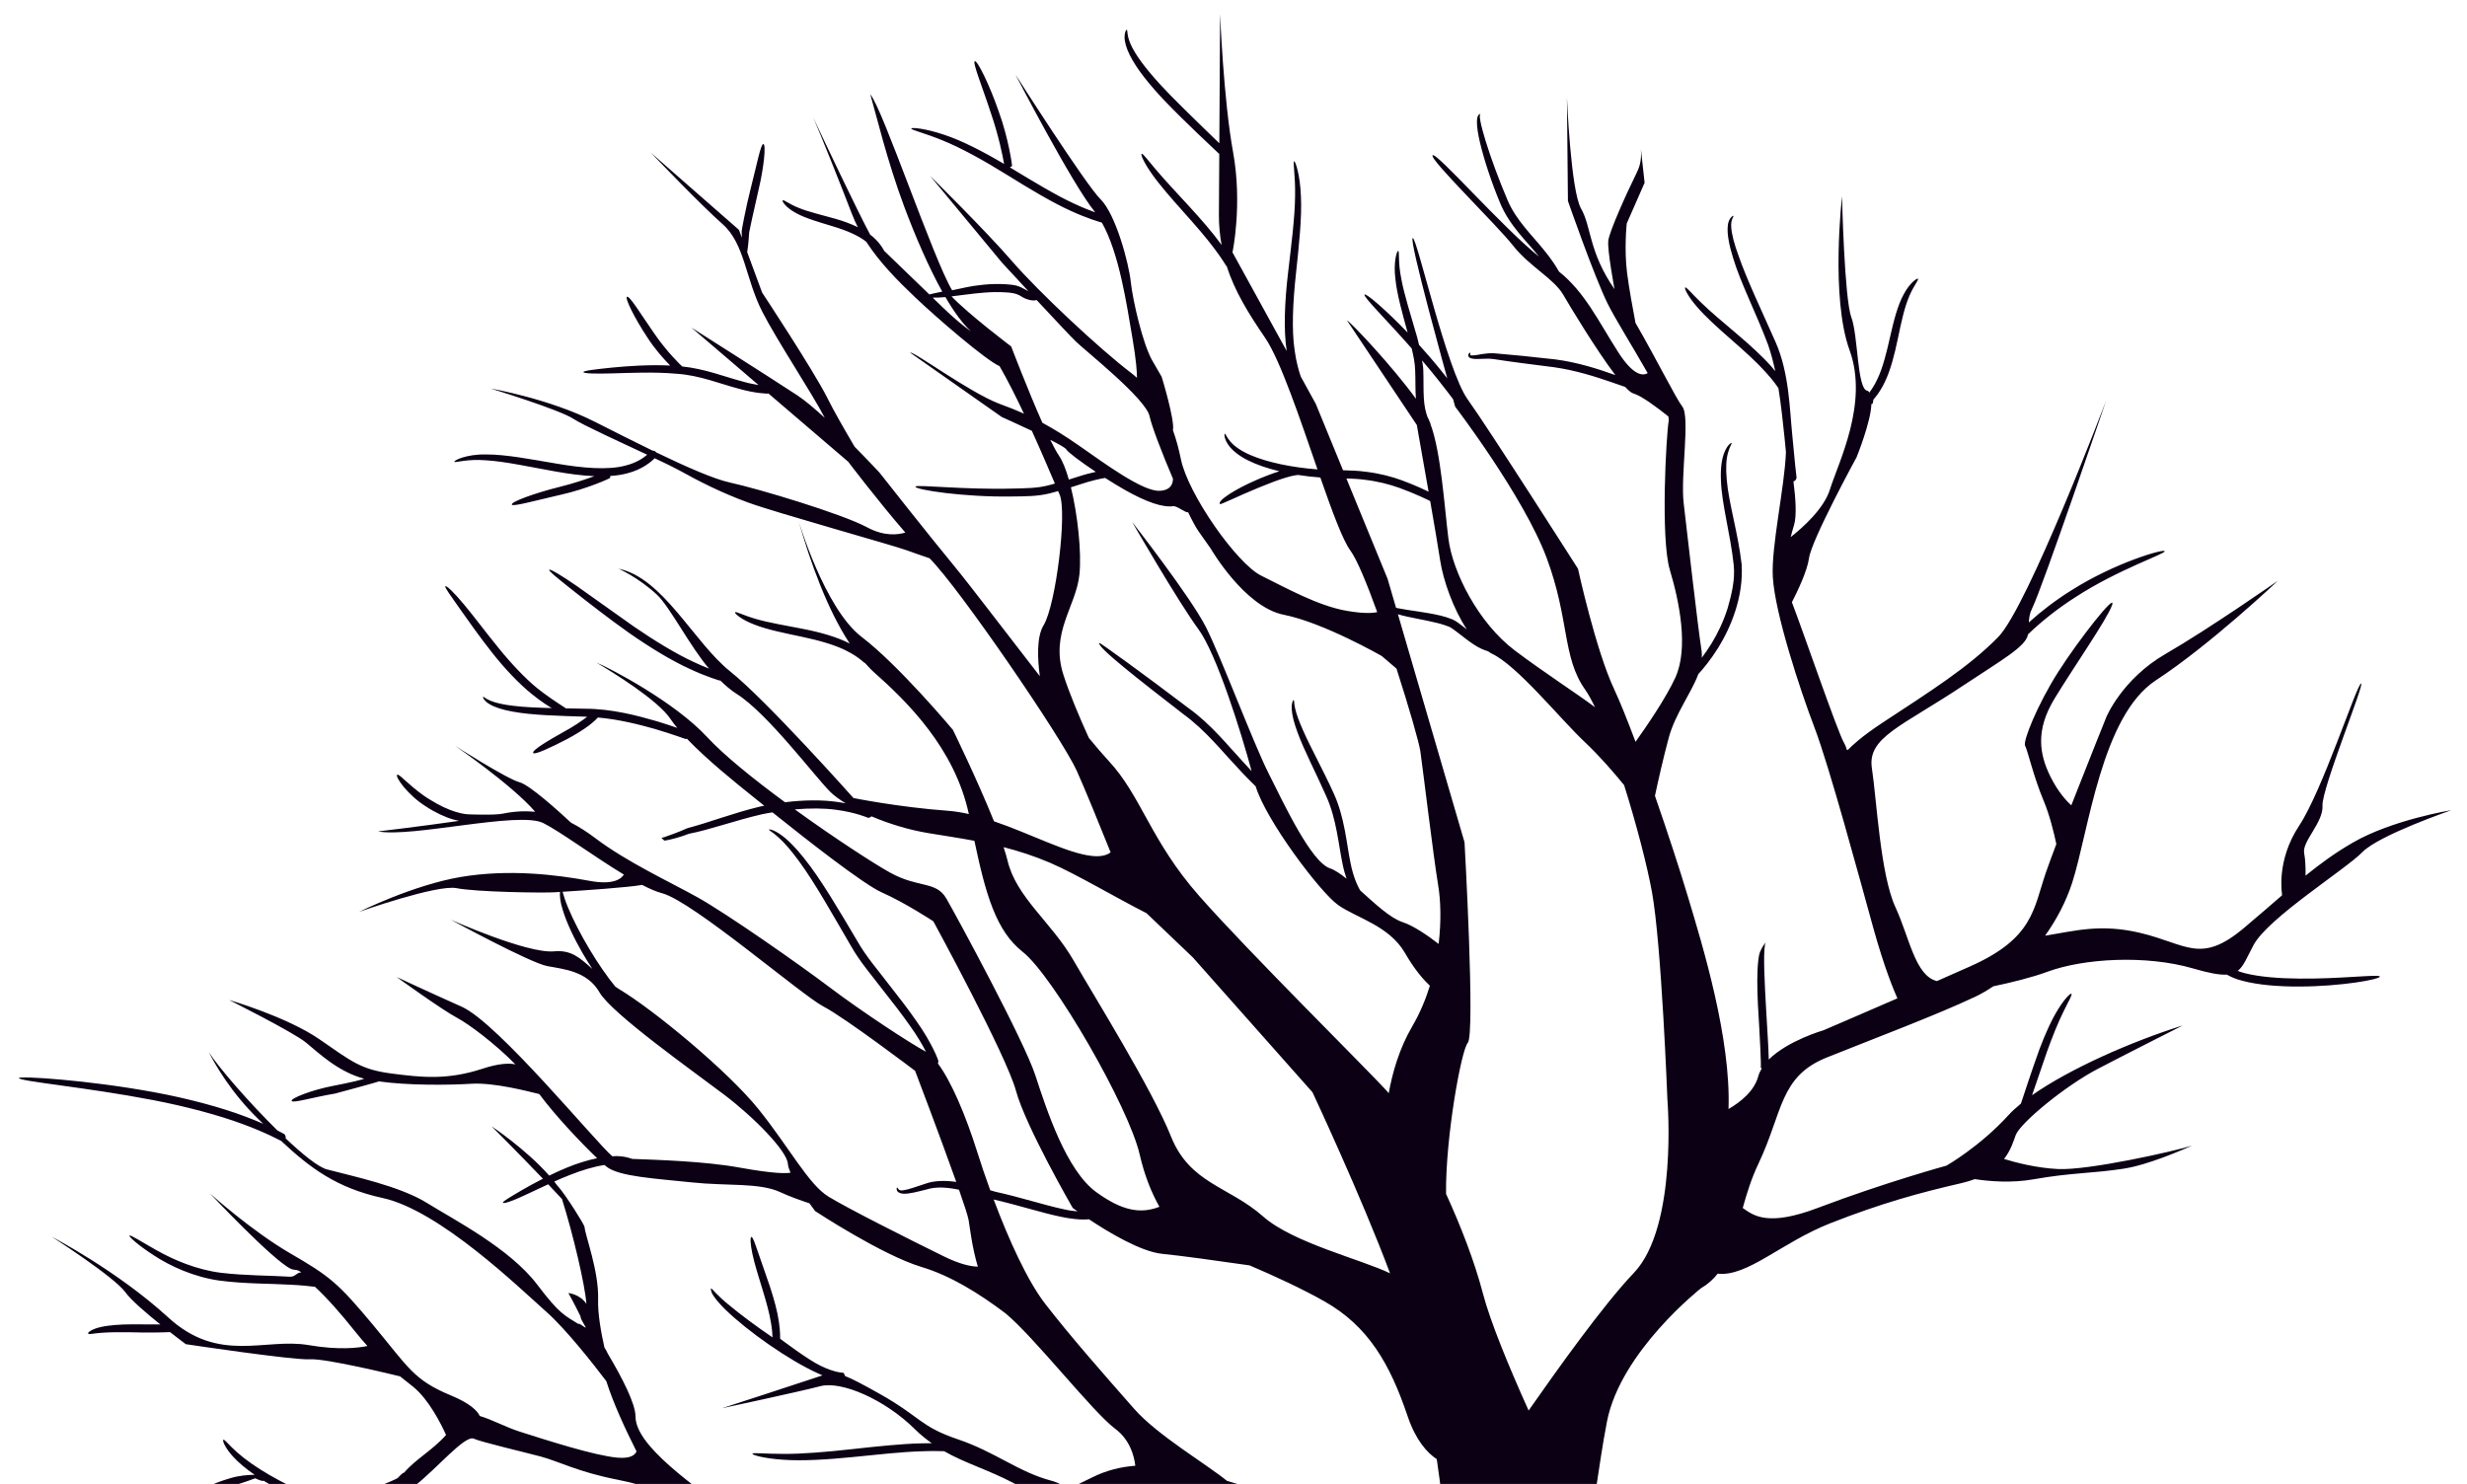 <svg xmlns="http://www.w3.org/2000/svg" width="128" height="77" viewBox="0 0 128 77" fill="none"><path d="M18.812 81.056C19.817 79.576 20.498 77.9 21.558 77.069C22.648 76.214 24.123 74.461 24.573 74.651C25.023 74.843 27.111 75.328 28.047 75.577C28.983 75.825 29.98 76.377 32.019 76.777C32.863 76.943 33.58 77.159 34.097 77.324C34.172 77.456 34.218 77.536 34.218 77.536C34.218 77.536 38.224 79.972 41.343 81.625C42.597 82.289 43.301 82.603 43.93 82.667C44.063 83.329 44.279 84.488 44.365 85.427C44.49 86.82 44.42 87.874 43.865 88.871C43.309 89.868 40.133 91.026 38.496 91.521C37.96 91.682 37.418 91.825 36.918 91.966C36.49 91.941 35.988 91.813 35.425 91.49C33.753 90.53 32.296 89.637 30.696 89.737C30.31 89.605 29.74 89.29 28.984 88.56C27.451 87.079 25.996 83.973 24.188 83.778C22.378 83.583 21.123 81.603 20.454 81.425C20.243 81.369 19.597 81.226 18.812 81.056ZM38.5 78.95C35.866 77.016 32.979 75.013 32.974 73.505C32.972 72.84 32.294 71.517 31.538 70.244C31.488 70.126 31.427 70.022 31.361 69.923C31.181 69.124 31.01 68.158 31.033 67.429C31.076 65.939 30.355 64.101 30.33 63.666C30.323 63.557 29.375 62.03 28.924 61.523C28.925 61.527 28.926 61.532 28.928 61.535C28.872 61.461 28.818 61.385 28.758 61.31C29.02 61.194 29.286 61.079 29.559 60.973C30.175 60.726 30.81 60.535 31.365 60.451C31.399 60.48 31.433 60.51 31.462 60.532C32.106 61.062 34.085 61.159 35.894 61.354C37.703 61.549 39.401 61.358 40.483 61.86C40.967 62.086 41.525 62.285 41.999 62.44C42.171 62.682 42.294 62.843 42.294 62.843C42.294 62.843 45.76 65.125 47.813 65.743C49.325 66.198 50.793 67.109 52.163 68.143C53.651 69.363 56.683 73.259 57.863 74.141C58.62 74.705 58.843 75.53 58.906 76.057C58.154 76.115 57.402 76.295 56.673 76.66C56.252 76.872 55.792 77.09 55.313 77.307C55.218 77.117 54.982 76.95 54.558 76.837C52.821 76.375 51.665 75.352 49.697 74.685C47.728 74.018 47.788 73.533 45.612 72.31C44.762 71.834 44.233 71.552 43.845 71.402C43.812 71.265 43.735 71.225 43.735 71.223C43.756 71.242 43.291 71.222 42.588 70.876C41.931 70.572 40.477 69.465 40.477 69.465C40.475 69.466 40.493 69.105 40.412 68.584C40.34 68.061 40.156 67.39 39.941 66.74L39.33 64.974C39.163 64.496 39.058 64.173 38.984 64.186C38.917 64.197 38.929 64.547 39.037 65.055C39.143 65.562 39.348 66.217 39.548 66.865C39.747 67.511 39.928 68.158 40.004 68.648C40.066 69.008 40.077 69.277 40.081 69.396C39.239 68.826 38.43 68.219 37.847 67.735C37.23 67.244 36.935 66.858 36.904 66.852C36.865 66.853 36.876 67.024 37.01 67.224C37.138 67.427 37.358 67.681 37.642 67.959C38.212 68.516 39.038 69.174 39.904 69.775C40.771 70.377 41.68 70.92 42.413 71.251C42.502 71.295 42.589 71.333 42.673 71.368C42.59 71.394 42.502 71.424 42.405 71.457C41.459 71.778 37.458 73.074 37.458 73.074C37.458 73.074 41.485 72.213 42.564 71.929C43.644 71.644 45.892 72.6 47.474 74.165C47.763 74.45 48.051 74.68 48.342 74.887C48.162 74.887 47.967 74.889 47.754 74.897C46.771 74.919 45.474 75.057 44.189 75.198C42.903 75.341 41.62 75.45 40.658 75.442C39.695 75.446 39.055 75.36 39.041 75.438C39.027 75.501 39.663 75.684 40.646 75.746C41.629 75.818 42.938 75.737 44.229 75.608C45.52 75.478 46.803 75.338 47.765 75.309C48.286 75.287 48.705 75.293 48.986 75.303C50.096 75.935 51.26 76.26 52.592 76.958C53.317 77.338 53.596 77.708 53.662 78.024C51.244 79.022 48.582 79.916 46.803 80.199C44.224 80.61 41.133 80.883 38.5 78.95ZM58.856 73.116C57.212 71.248 55.568 69.38 54.239 67.667C53.3 66.457 52.332 64.308 51.556 62.242C52.855 62.541 54.063 62.938 55.059 63.142C55.551 63.244 55.979 63.288 56.287 63.281C56.367 63.279 56.438 63.275 56.502 63.268C57.509 63.939 59.198 64.956 60.312 65.063C61.199 65.147 63.171 65.422 64.838 65.661C66.125 66.212 67.573 66.876 68.735 67.537C70.995 68.823 72.115 70.766 73.031 73.477C73.454 74.73 74.039 75.378 74.546 75.716C74.765 77.158 74.931 78.673 75.027 80.311C75.028 80.328 75.03 80.342 75.032 80.359C74.543 80.529 73.877 80.524 73.004 80.184C70.769 79.316 67.324 77.851 65.022 77.237C64.595 77.124 64.138 76.984 63.658 76.84C62.671 76.025 60.053 74.477 58.856 73.116ZM72.123 66.073C70.655 65.356 67.085 64.493 65.537 63.123C63.765 61.556 61.743 61.428 60.758 58.974C59.774 56.52 56.808 51.756 55.687 49.813C54.565 47.87 52.724 46.558 52.277 44.658C52.23 44.457 52.156 44.218 52.071 43.959C52.847 44.157 53.639 44.411 54.474 44.766C55.797 45.329 58.022 46.648 59.487 47.385L61.894 49.683L68.099 56.679C68.099 56.679 70.636 62.093 72.123 66.073ZM62.209 46.478C59.689 43.616 59.218 41.298 57.515 39.474C57.246 39.186 56.893 38.773 56.495 38.29C56.018 37.243 55.493 36.01 55.173 35.009C54.475 32.82 55.843 31.467 56.008 29.794C56.119 28.666 55.923 26.743 55.564 25.287C55.721 25.236 55.884 25.184 56.026 25.139C56.632 24.935 57.096 24.839 57.338 24.799C57.681 25.019 58.027 25.23 58.337 25.407C59.516 26.077 60.353 26.341 60.875 26.266C61.063 26.238 61.568 26.656 61.641 26.572C61.859 27.02 62.053 27.382 62.191 27.576L62.812 28.457C62.812 28.457 64.569 31.5 66.609 31.9C68.65 32.3 71.689 34.038 71.689 34.038L72.457 34.694C73.108 36.713 73.632 38.542 73.695 38.984C73.837 39.982 74.365 44.403 74.626 45.98C74.747 46.715 74.785 47.788 74.644 48.981C74.076 48.542 73.346 48.037 72.762 47.845C72.131 47.637 71.331 46.885 70.575 46.207C70.502 46.088 70.221 45.581 70.065 44.745C69.868 43.801 69.772 42.417 69.198 41.166C68.644 39.939 67.995 38.786 67.602 37.882C67.401 37.432 67.262 37.049 67.201 36.774C67.133 36.501 67.158 36.34 67.12 36.329C67.09 36.315 66.998 36.491 67.022 36.8C67.036 37.106 67.144 37.522 67.319 37.996C67.663 38.946 68.293 40.128 68.818 41.329C69.352 42.517 69.446 43.833 69.659 44.831C69.716 45.122 69.79 45.375 69.866 45.596C69.547 45.34 69.253 45.141 69.003 45.056C68.019 44.722 66.614 41.702 65.821 40.131C65.028 38.56 63.363 34.112 62.57 32.541C61.776 30.971 58.742 27.088 58.742 27.088C58.742 27.088 61.134 31.229 62.182 32.653C63.119 33.926 64.391 37.971 64.941 40.016C64.797 39.863 64.638 39.692 64.468 39.501C63.745 38.732 62.839 37.577 61.651 36.733C59.374 34.999 57.076 33.343 57.038 33.36C56.886 33.559 59.147 35.311 61.398 37.057C62.539 37.884 63.42 39.001 64.161 39.779C64.574 40.236 64.925 40.585 65.151 40.804C65.677 42.555 68.487 46.289 69.421 46.956C70.382 47.64 72.07 48.019 72.9 49.456C73.422 50.361 73.904 50.885 74.19 51.15C73.969 51.863 73.672 52.578 73.273 53.26C72.598 54.413 72.242 55.675 72.054 56.727C72.023 56.689 71.988 56.643 71.958 56.61C70.79 55.341 64.728 49.342 62.209 46.478ZM79.312 73.192C78.262 70.859 77.324 68.579 76.941 67.117C76.503 65.449 75.794 63.621 75.028 61.949C74.994 59.047 75.815 54.494 76.155 54.113C76.548 53.669 75.987 43.706 75.987 43.706L72.531 31.875C73.122 32.05 73.898 32.155 74.632 32.341C74.822 32.392 75.008 32.45 75.18 32.519C75.295 32.56 75.481 32.714 75.621 32.815C75.917 33.043 76.2 33.27 76.467 33.443C76.753 33.637 77.017 33.739 77.206 33.794C77.264 33.83 77.321 33.881 77.382 33.908C78.707 34.509 80.941 37.296 82.227 38.506C83.019 39.251 83.79 40.155 84.267 40.74C84.912 42.787 85.469 44.947 85.713 46.293C86.209 49.029 86.513 57.057 86.513 57.057C86.513 57.057 87.067 63.645 84.773 66.05C83.168 67.731 80.748 71.141 79.312 73.192ZM82.756 36.697C81.838 36.008 80.066 34.862 78.606 33.761C76.698 32.324 75.365 29.675 75.15 27.944C74.943 26.288 74.768 23.464 74.216 21.993C74.216 21.982 74.219 21.961 74.219 21.961C74.219 21.962 74.204 21.939 74.183 21.903C74.169 21.867 74.157 21.822 74.142 21.787C74.121 21.738 74.088 21.679 74.06 21.624C73.981 21.407 73.899 21.089 73.877 20.674C73.847 20.253 73.868 19.755 73.847 19.198C73.842 19.033 73.808 18.867 73.784 18.701C74.41 19.433 74.981 20.166 75.394 20.715L75.502 21.103C75.502 21.103 79.05 25.747 80.245 28.943C81.44 32.138 81.05 34.091 82.241 35.778C82.403 36.007 82.576 36.323 82.756 36.697ZM74.205 25.998C74.42 27.233 74.626 28.44 74.721 29.07C74.882 30.122 75.401 31.591 76.108 32.661C76.031 32.601 75.959 32.544 75.877 32.481C75.707 32.364 75.596 32.245 75.341 32.133C75.142 32.053 74.938 31.993 74.735 31.942C73.92 31.752 73.113 31.681 72.528 31.56C72.493 31.554 72.467 31.545 72.434 31.539L71.995 30.035L69.857 24.827C70.186 24.838 70.506 24.853 70.819 24.896C71.483 24.975 72.086 25.131 72.59 25.311C73.46 25.626 74.056 25.926 74.205 25.998ZM54.945 23.645C54.822 23.463 54.665 23.173 54.493 22.822C54.938 23.047 55.275 23.237 55.321 23.316C55.41 23.471 56.08 23.968 56.856 24.485C56.595 24.541 56.271 24.624 55.904 24.745C55.765 24.788 55.608 24.837 55.457 24.885C55.307 24.359 55.133 23.92 54.945 23.645ZM59.648 21.606C59.747 22.088 60.283 23.494 60.858 24.839C60.86 25.073 60.77 25.432 60.182 25.468C59.308 25.522 57.338 24.067 56.012 23.142C55.355 22.683 54.733 22.288 54.083 21.937C53.321 20.222 52.465 17.977 52.465 17.977C52.465 17.977 50.293 16.341 49.37 15.379C49.894 15.321 50.44 15.232 51.06 15.184C51.432 15.154 51.803 15.147 52.148 15.169C52.517 15.185 52.75 15.23 52.997 15.385C53.226 15.535 53.576 15.638 53.783 15.569C53.785 15.569 53.784 15.568 53.785 15.568C54.661 16.508 55.577 17.487 55.826 17.727C56.337 18.221 59.464 20.698 59.648 21.606ZM50.384 17.197C50.002 16.929 49.523 16.54 48.927 15.963C48.743 15.785 48.564 15.613 48.39 15.444C48.55 15.448 48.746 15.443 48.985 15.421C49.006 15.42 49.03 15.416 49.052 15.415C49.496 16.177 49.948 16.803 50.384 17.197ZM50.557 43.629C51.141 46.402 51.677 48.303 53.058 49.388C54.643 50.631 58.568 57.432 59.134 59.912C59.378 60.977 59.739 61.884 60.157 62.62C59.167 63.007 58.205 62.822 56.88 61.86C55.323 60.73 54.307 57.598 53.718 55.797C53.13 53.995 49.64 47.557 49.103 46.628C48.566 45.698 47.67 46.103 46.175 45.276C45.372 44.832 43.305 43.495 41.238 41.999C42.023 41.933 42.767 41.935 43.373 42.019C44.414 42.154 45.055 42.446 45.054 42.44C45.054 42.44 45.146 42.432 45.215 42.36C46.1 42.736 47.132 43.059 48.158 43.229C48.976 43.364 49.766 43.481 50.557 43.629ZM47.48 55.566C47.48 55.566 48.792 59.009 49.615 61.329C49.041 61.247 48.454 61.257 48.011 61.425C47.535 61.576 47.151 61.724 46.884 61.761C46.594 61.823 46.586 61.618 46.55 61.618C46.538 61.618 46.504 61.66 46.535 61.762C46.569 61.877 46.738 61.944 46.89 61.942C47.21 61.951 47.616 61.834 48.09 61.718C48.568 61.567 49.141 61.608 49.758 61.735C50.029 62.511 50.223 63.109 50.258 63.316C50.329 63.751 50.438 64.728 50.735 65.728C50.348 65.716 49.777 65.592 48.965 65.19C47.068 64.257 44.042 62.735 42.996 62.1C41.95 61.464 40.961 59.555 39.353 57.553C37.745 55.552 33.877 52.376 32.15 51.344C32.068 51.296 32.003 51.247 31.928 51.198C31.517 50.702 31.028 49.997 30.587 49.259C30.139 48.509 29.738 47.731 29.49 47.13C29.321 46.745 29.243 46.45 29.189 46.274C30.23 46.209 32.627 46.047 33.313 45.917C33.703 46.119 34.059 46.273 34.356 46.351C35.959 46.778 41.593 51.64 42.724 52.227C43.854 52.814 47.48 55.566 47.48 55.566ZM20.311 81.959C20.434 82.564 23.219 84.45 24.154 84.698C25.09 84.947 26.988 86.669 27.573 87.684C27.941 88.321 28.689 89.229 29.193 89.815C27.669 89.597 26.126 88.362 24.893 88.329C23.4 88.29 20.512 88.38 20.512 88.38C20.512 88.38 24.286 88.454 24.664 88.912C24.965 89.278 27.351 90.016 28.815 90.29C28.667 90.358 28.492 90.434 28.276 90.523C27.698 90.761 26.905 91.033 26.107 91.31C25.31 91.587 24.509 91.884 23.937 92.176C23.362 92.462 23.02 92.727 23.056 92.785C23.094 92.85 23.473 92.674 24.058 92.453C24.641 92.227 25.437 91.964 26.238 91.699C27.04 91.436 27.842 91.155 28.432 90.903C29.025 90.656 29.402 90.446 29.403 90.448C29.403 90.448 29.413 90.422 29.415 90.38C29.525 90.391 29.625 90.399 29.705 90.397C30.713 90.379 32.936 90.898 34.199 91.521C34.949 91.891 35.578 92.126 35.97 92.258C35.41 92.454 34.998 92.662 34.895 92.923C34.667 93.505 33.191 95.26 32.551 96.305C32.04 97.14 30.065 98.174 29.286 98.558C30.123 98.251 32.218 97.758 33.448 95.9C34.898 93.711 35.212 93.078 37.99 92.602C40.768 92.125 42.985 91.07 44.633 90.006C45.001 89.768 45.245 89.512 45.422 89.24C45.356 89.469 45.251 89.744 45.103 90.054C44.892 90.502 44.602 91.008 44.311 91.579C44.171 91.854 44.012 92.191 43.964 92.544C43.9 92.886 43.885 93.242 43.907 93.59C43.952 94.29 44.126 94.94 44.196 95.551C44.299 96.151 44.178 96.71 44.084 97.201C43.881 98.182 43.62 98.781 43.57 98.747C43.584 98.828 43.808 98.706 43.935 98.432C44.084 98.165 44.241 97.766 44.38 97.272C44.505 96.788 44.664 96.167 44.571 95.51C44.514 94.867 44.352 94.209 44.319 93.567C44.301 93.245 44.318 92.925 44.376 92.618C44.42 92.311 44.544 92.053 44.688 91.766C44.968 91.214 45.261 90.696 45.476 90.228C45.694 89.763 45.839 89.345 45.881 89.022C45.93 88.698 45.86 88.486 45.862 88.489C45.865 88.488 45.808 88.416 45.724 88.404C45.835 87.621 45.609 86.702 45.47 85.578C45.233 83.681 46.518 82.127 46.647 81.976C46.985 81.851 47.365 81.713 47.807 81.563C51.43 80.335 56.378 78.774 58.563 78.808C60.748 78.841 63.534 77.664 65.912 79.529C68.288 81.396 75.82 83.449 76.612 84.07C77.003 84.376 82.393 97.18 87.688 104.613C99.038 120.545 103.793 133.561 105.757 133.402C107.406 132.882 112.347 129.175 112.347 129.175C112.347 129.175 110.94 125.2 105.346 115.979C102.925 111.988 95.244 102.53 92.738 98.392C86.401 87.927 82.61 80.096 82.296 79.465C82.744 78.423 82.896 76.24 83.378 73.763C84.088 70.116 88.262 66.842 88.262 66.842C88.613 66.639 88.892 66.385 89.123 66.09C90.659 66.268 92.441 64.465 94.975 63.471C97.612 62.437 99.555 61.9 101.805 61.384C102.048 61.327 102.26 61.258 102.46 61.185C103.216 61.3 104.363 61.398 105.517 61.193C107.472 60.846 108.576 60.892 110.195 60.641C111.469 60.443 113.2 59.679 113.738 59.445C112.852 59.729 108.366 60.739 106.777 60.661C105.668 60.607 104.601 60.329 103.98 60.139C104.341 59.674 104.473 59.201 104.585 58.9C104.814 58.279 107.132 56.355 108.865 55.452C110.598 54.55 113.255 53.21 113.255 53.21C110.606 54.038 107.389 55.456 105.433 56.831C105.64 56.235 105.923 55.407 106.206 54.577C106.48 53.809 106.785 53.054 107.054 52.511C107.318 51.963 107.535 51.616 107.475 51.569C107.423 51.528 107.12 51.828 106.79 52.364C106.454 52.897 106.111 53.661 105.82 54.435C105.402 55.595 105.028 56.751 104.855 57.266C104.609 57.467 104.391 57.666 104.215 57.86C102.715 59.507 100.992 60.485 100.992 60.485C100.992 60.485 97.776 61.366 94.321 62.677C91.721 63.663 90.985 63.078 90.422 62.683C90.627 61.94 90.869 61.157 91.242 60.371C92.512 57.695 92.321 55.863 94.783 54.873C97.243 53.885 100.449 52.682 102.492 51.718C102.802 51.572 103.114 51.384 103.424 51.179C104.343 50.986 105.411 50.727 106.252 50.417C108.112 49.735 111.33 49.536 113.803 50.257C114.627 50.497 115.161 50.596 115.539 50.573C115.749 50.692 116.03 50.819 116.378 50.9C117.168 51.111 118.235 51.196 119.293 51.191C121.413 51.19 123.504 50.824 123.476 50.671C123.456 50.541 121.382 50.805 119.297 50.779C118.258 50.772 117.218 50.69 116.483 50.501C116.337 50.466 116.219 50.424 116.104 50.38C116.415 50.139 116.581 49.683 116.923 49.042C117.677 47.63 121.707 45.107 122.567 44.221C123.427 43.333 127.189 42.041 127.189 42.041C127.189 42.041 124.14 42.532 122.082 43.72C121.171 44.245 120.397 44.811 119.623 45.437C119.628 45.081 119.619 44.608 119.551 44.272C119.428 43.667 120.554 42.679 120.502 41.807C120.451 40.935 122.753 35.324 122.499 35.471C122.244 35.618 120.5 41.019 119.292 42.844C118.084 44.669 118.404 46.399 118.404 46.399C118.39 46.429 118.399 46.441 118.409 46.453C117.802 46.977 117.159 47.54 116.415 48.163C114.171 50.044 113.463 48.988 111.074 48.415C108.982 47.913 107.668 48.305 106.109 48.554C106.708 47.714 107.202 46.777 107.519 45.793C108.371 43.143 109.028 37.151 111.858 35.301C114.689 33.45 118.19 30.134 118.19 30.134C118.19 30.134 114.641 32.615 112.365 33.929C110.092 35.242 109.283 37.219 109.283 37.219C109.283 37.219 108.344 39.552 107.468 41.79C107.24 41.583 106.783 41.104 106.38 40.285C105.819 39.143 105.595 37.906 106.599 36.252C107.604 34.598 109.322 32.142 109.582 31.405C109.844 30.668 107.863 33.178 106.784 34.876C105.706 36.572 104.945 38.477 105.072 38.696C105.199 38.916 105.508 40.3 106.037 41.557C106.332 42.258 106.553 43.143 106.693 43.797C106.463 44.405 106.271 44.928 106.146 45.291C105.5 47.175 105.505 48.684 102.231 50.141C101.675 50.389 101.088 50.649 100.497 50.908C99.366 50.635 99.071 48.647 98.344 47.073C97.56 45.376 97.37 41.482 97.123 39.867C96.877 38.252 98.663 37.708 101.917 35.536C103.78 34.292 105.127 33.556 105.222 32.918C105.875 32.285 106.744 31.582 107.7 30.977C109.873 29.56 112.363 28.736 112.316 28.601C112.282 28.463 109.721 29.202 107.48 30.629C106.656 31.14 105.888 31.732 105.266 32.299C105.278 32.062 105.308 31.826 105.435 31.573C105.977 30.479 109.274 20.791 109.274 20.791C109.274 20.791 105.218 31.482 103.676 33.057C102.135 34.63 100.12 35.892 97.706 37.48C95.292 39.07 96.06 39.212 95.679 38.553C95.332 37.951 93.549 32.749 92.972 31.25C93.262 30.687 93.768 29.633 93.862 28.957C93.996 28 96.329 23.724 96.329 23.724C96.329 23.724 97.077 21.881 97.096 20.962C97.185 21.024 97.197 20.74 97.197 20.74C97.193 20.741 97.514 20.413 97.796 19.818C98.085 19.227 98.3 18.393 98.469 17.574C98.639 16.755 98.811 15.949 99.054 15.391C99.281 14.828 99.567 14.524 99.513 14.467C99.475 14.416 99.09 14.675 98.78 15.26C98.459 15.836 98.249 16.673 98.066 17.486C97.885 18.301 97.681 19.098 97.421 19.643C97.255 20.007 97.085 20.245 96.986 20.373C96.963 20.323 96.933 20.284 96.886 20.277C96.35 20.197 96.415 17.424 96.055 16.459C95.695 15.496 95.573 10.195 95.573 10.195C95.573 10.195 94.968 15.428 95.965 18.172C96.962 20.916 95.393 23.971 94.945 25.401C94.632 26.401 93.541 27.372 92.911 27.869C92.962 27.662 93.016 27.459 93.079 27.26C93.228 26.794 93.171 25.888 93.052 24.978C93.186 24.959 93.215 24.786 93.215 24.786C93.212 24.785 93.111 23.914 92.993 22.589C92.857 21.273 92.838 19.368 92.13 17.761C91.4 16.108 90.644 14.534 90.21 13.285C89.984 12.67 89.841 12.141 89.825 11.77C89.791 11.389 89.968 11.235 89.94 11.204C89.934 11.163 89.657 11.334 89.642 11.766C89.608 12.18 89.722 12.742 89.921 13.383C90.303 14.67 91.131 16.273 91.738 17.895C91.893 18.344 92.011 18.803 92.11 19.26C92.045 19.182 91.983 19.105 91.906 19.018C91.452 18.501 90.779 17.887 90.093 17.307C89.407 16.725 88.723 16.155 88.25 15.689C87.77 15.231 87.5 14.878 87.436 14.918C87.376 14.952 87.577 15.377 88.027 15.896C88.471 16.422 89.147 17.028 89.822 17.617C90.498 18.207 91.157 18.803 91.597 19.294C92.03 19.767 92.259 20.12 92.273 20.14C92.419 21.043 92.502 21.907 92.582 22.63C92.61 22.929 92.637 23.203 92.663 23.453C92.602 25.252 91.89 28.37 91.983 29.944C92.094 31.833 93.389 35.773 94.152 37.774C94.915 39.775 96.468 45.52 97.19 48.13C97.775 50.239 98.275 51.422 98.447 51.804C96.348 52.718 94.616 53.459 94.616 53.459C94.616 53.459 92.755 53.996 91.773 54.98C91.745 53.511 91.32 48.797 91.668 48.861C91.662 48.824 91.476 49.058 91.39 49.247C91.297 49.427 91.267 49.512 91.23 49.827C91.154 50.459 91.171 51.292 91.209 52.119C91.309 53.776 91.395 55.41 91.352 55.393C91.352 55.393 91.373 55.416 91.411 55.439C91.333 55.57 91.267 55.703 91.228 55.846C91.023 56.608 90.33 57.172 89.684 57.547C89.814 53.881 88.347 49.087 87.573 46.515C87.147 45.093 86.516 43.167 85.867 41.295C86.027 40.544 86.292 39.36 86.581 38.288C86.915 37.049 87.744 35.98 88.118 34.98C88.356 34.719 88.745 34.258 89.153 33.608C89.797 32.56 90.475 30.979 90.364 29.275C90.174 27.634 89.692 26.099 89.594 24.909C89.535 24.318 89.562 23.826 89.656 23.499C89.742 23.17 89.874 23.01 89.84 22.983C89.823 22.962 89.63 23.091 89.485 23.439C89.331 23.782 89.261 24.315 89.291 24.931C89.33 26.167 89.789 27.745 89.953 29.311C90.035 30.076 89.841 30.856 89.638 31.562C89.417 32.265 89.109 32.888 88.801 33.393C88.625 33.677 88.453 33.922 88.296 34.132C88.299 34.023 88.308 33.915 88.292 33.807C88.081 32.463 87.533 27.596 87.358 26.118C87.185 24.641 87.709 21.634 87.283 21.091C86.966 20.688 85.922 18.595 84.857 16.753C84.717 16.021 84.52 14.943 84.422 14.177C84.261 12.918 84.403 11.597 84.403 11.597L85.33 9.483L85.138 7.736C85.177 8.378 85.07 8.667 84.868 9.074C84.398 10.022 83.505 12.002 83.446 12.487C83.387 12.972 83.769 15.005 83.769 15.005C82.428 13.074 82.57 11.753 82.033 10.823C81.496 9.893 81.3 5.048 81.3 5.048L81.352 10.428C81.352 10.428 82.723 14.37 83.42 15.77C83.797 16.531 84.733 18.03 85.491 19.362C85.264 19.5 84.768 19.537 83.961 18.275C82.913 16.636 82.225 15.158 80.887 14.091C80.768 13.877 80.513 13.461 80.109 12.976C79.549 12.266 78.661 11.44 78.217 10.38C77.291 8.214 76.585 5.881 76.828 5.926C76.819 5.917 76.756 5.905 76.703 5.978C76.65 6.056 76.635 6.173 76.631 6.311C76.625 6.588 76.688 6.964 76.791 7.406C77.002 8.288 77.371 9.429 77.838 10.544C78.322 11.716 79.245 12.554 79.789 13.238C79.812 13.265 79.832 13.291 79.854 13.318C77.926 11.77 74.511 7.858 74.33 8.058C74.148 8.257 77.655 11.661 78.507 12.747C79.36 13.832 80.624 14.454 81.112 15.3C81.461 15.903 82.82 18.158 83.814 19.465L83.779 19.452C82.967 19.161 81.849 18.796 80.683 18.648C79.531 18.516 78.394 18.402 77.531 18.332C77.055 18.308 76.716 18.423 76.474 18.439C76.349 18.448 76.281 18.451 76.286 18.409C76.282 18.356 76.299 18.311 76.279 18.303C76.269 18.298 76.226 18.305 76.188 18.394C76.156 18.434 76.205 18.556 76.275 18.573C76.341 18.605 76.403 18.614 76.472 18.62C76.736 18.652 77.114 18.581 77.494 18.633C78.344 18.766 79.494 18.913 80.626 19.055C81.746 19.211 82.83 19.56 83.641 19.842L84.322 20.078C84.495 20.262 84.642 20.388 84.745 20.415C85.151 20.524 85.977 21.142 86.562 21.608C86.58 21.699 86.591 21.778 86.581 21.834C86.45 22.586 86.151 27.943 86.641 29.576C87.131 31.209 87.624 33.629 86.925 35.16C86.439 36.221 85.433 37.69 84.859 38.493C84.436 37.365 84.048 36.398 83.753 35.768C82.793 33.732 81.874 29.513 81.874 29.513C81.874 29.513 77.248 22.253 76.152 20.727C75.054 19.203 73.509 12.276 73.299 12.354C73.088 12.434 75.091 19.633 75.091 19.633C74.716 19.152 74.284 18.625 73.825 18.117C73.76 18.044 73.694 17.97 73.628 17.898C73.593 17.762 73.563 17.623 73.526 17.489C73.206 16.371 72.851 15.281 72.701 14.441C72.531 13.602 72.617 13.039 72.549 13.021C72.478 12.996 72.287 13.6 72.401 14.485C72.483 15.278 72.761 16.265 73.035 17.259C71.913 16.089 70.877 15.2 70.799 15.285C70.706 15.384 71.985 16.643 73.244 18.078C73.338 18.467 73.417 18.851 73.426 19.217C73.447 19.739 73.429 20.248 73.464 20.691C72.274 19.042 70.106 16.733 69.889 16.626L73.512 22.053C73.512 22.053 73.813 23.743 74.122 25.515C73.837 25.376 73.359 25.155 72.73 24.922C72.206 24.731 71.566 24.561 70.872 24.48C70.491 24.426 70.087 24.411 69.683 24.402L68.271 20.96L67.49 19.539C67.388 19.244 67.256 18.787 67.174 18.193C67.01 17.13 67.081 15.677 67.238 14.224C67.393 12.771 67.555 11.297 67.498 10.183C67.457 9.065 67.207 8.35 67.146 8.37C67.068 8.388 67.218 9.101 67.195 10.188C67.187 11.274 66.998 12.719 66.828 14.181C66.659 15.624 66.59 17.102 66.76 18.213L63.947 13.094C63.947 13.094 64.474 10.632 63.978 7.895C63.481 5.16 63.305 0.728 63.305 0.728C63.305 0.728 63.284 4.315 63.265 7.435C62.716 6.9 61.684 5.915 60.69 4.906C59.968 4.161 59.285 3.378 58.891 2.725C58.693 2.4 58.573 2.109 58.529 1.898C58.483 1.688 58.5 1.557 58.46 1.546C58.432 1.535 58.35 1.665 58.348 1.916C58.345 2.166 58.441 2.508 58.624 2.87C58.989 3.601 59.669 4.424 60.39 5.19C61.601 6.452 62.877 7.617 63.262 7.991C63.254 9.252 63.248 10.397 63.243 11.127C63.239 11.692 63.294 12.215 63.382 12.714C63.361 12.684 63.344 12.659 63.321 12.628C62.911 12.064 62.306 11.366 61.684 10.691C61.065 10.015 60.442 9.353 60.003 8.834C59.56 8.319 59.299 7.947 59.233 7.984C59.173 8.016 59.358 8.451 59.762 9.019C60.161 9.591 60.77 10.284 61.378 10.966C61.988 11.647 62.585 12.332 62.989 12.875C63.399 13.414 63.623 13.801 63.625 13.8C63.625 13.8 63.64 13.803 63.645 13.805C64.066 15.119 64.782 16.275 65.633 17.517C66.43 18.679 67.447 21.726 68.359 24.358C67.049 24.257 65.767 23.998 64.873 23.61C64.386 23.4 64.025 23.141 63.833 22.908C63.634 22.678 63.59 22.495 63.547 22.507C63.52 22.508 63.504 22.719 63.685 23.014C63.86 23.31 64.239 23.632 64.742 23.884C65.206 24.117 65.768 24.307 66.381 24.454C66.009 24.571 65.579 24.734 65.154 24.922C64.139 25.361 63.133 25.983 63.301 26.157C63.319 26.202 64.291 25.718 65.314 25.301C65.822 25.09 66.335 24.896 66.721 24.781C67.11 24.661 67.355 24.644 67.35 24.648L67.35 24.645C67.729 24.704 68.115 24.749 68.506 24.778C69.114 26.526 69.668 28.028 70.061 28.562C70.404 29.027 70.921 30.281 71.457 31.763C71.222 31.816 70.765 31.849 69.886 31.698C68.381 31.441 66.703 30.493 65.438 29.871C64.174 29.249 61.639 25.641 61.27 23.826C61.161 23.293 61.027 22.796 60.858 22.324C60.965 21.804 60.274 19.554 60.274 19.554L59.786 18.709C59.298 17.864 58.769 15.578 58.669 14.62C58.569 13.664 57.894 11.124 57.103 10.341C56.312 9.558 52.69 3.872 52.69 3.872C52.69 3.872 55.608 9.513 56.789 10.972C56.799 10.986 56.808 11.005 56.819 11.018C56.542 10.918 56.167 10.772 55.73 10.566C54.797 10.14 53.62 9.424 52.434 8.706C52.422 8.697 52.409 8.691 52.396 8.683C52.468 8.656 52.508 8.616 52.508 8.616C52.53 8.612 52.319 7.15 51.819 5.786C51.347 4.414 50.706 3.117 50.577 3.176C50.444 3.234 50.989 4.56 51.428 5.917C51.806 7.011 52.033 8.119 52.097 8.507C51.015 7.868 49.909 7.296 49 6.997C48 6.656 47.291 6.604 47.282 6.667C47.267 6.746 47.944 6.89 48.892 7.281C49.846 7.661 51.045 8.327 52.22 9.056C53.394 9.784 54.592 10.508 55.554 10.94C56.404 11.332 57.041 11.515 57.173 11.553C58.071 13.15 58.456 15.783 58.75 17.504C58.955 18.701 58.993 19.31 58.991 19.605C58.89 19.519 58.794 19.43 58.683 19.346C57.077 18.131 53.876 15.134 52.512 13.555C51.148 11.975 48.263 9.133 48.263 9.133L51.991 13.631C51.991 13.631 52.614 14.308 53.363 15.114C53.315 15.091 53.259 15.062 53.197 15.024C53.072 14.954 52.916 14.868 52.728 14.819C52.524 14.769 52.369 14.767 52.178 14.749C51.808 14.725 51.414 14.736 51.027 14.773C50.306 14.844 49.943 14.956 49.401 15.063C48.435 13.467 45.798 5.64 45.154 4.892C45.44 5.867 46.022 8.332 46.909 10.704C47.477 12.225 48.17 13.84 48.889 15.132C48.6 15.192 48.37 15.238 48.219 15.279C47.211 14.306 46.383 13.507 45.88 13.02C45.873 13.02 45.707 12.64 45.252 12.256C45.222 12.231 45.184 12.21 45.154 12.185C44.511 11.006 42.609 6.979 42.197 6.105C42.527 6.847 43.614 9.566 44.215 11.132C44.301 11.358 44.401 11.576 44.508 11.789C44.152 11.616 43.756 11.469 43.357 11.357C42.64 11.152 41.928 10.991 41.436 10.784C40.936 10.59 40.669 10.348 40.612 10.398C40.556 10.438 40.787 10.784 41.304 11.057C41.811 11.34 42.541 11.537 43.236 11.752C43.915 11.954 44.551 12.226 44.947 12.546C45.66 13.648 46.599 14.587 47.493 15.438C48.595 16.486 51.153 18.695 51.862 18.999C52.275 19.715 52.713 20.587 53.128 21.466C52.752 21.297 52.361 21.136 51.94 20.985C51.907 20.975 51.875 20.962 51.841 20.949C50.251 20.335 47.388 18.203 47.223 18.299L51.978 21.639C51.978 21.639 52.741 21.979 53.538 22.356C54.033 23.446 54.464 24.461 54.733 25.093C54.608 25.126 54.49 25.164 54.361 25.193C53.804 25.337 53.191 25.335 52.552 25.351C50.027 25.424 47.516 25.124 47.496 25.252C47.467 25.407 50.001 25.809 52.556 25.762C53.18 25.754 53.849 25.758 54.451 25.603C54.609 25.568 54.75 25.523 54.9 25.481C54.927 25.549 54.956 25.614 54.976 25.656C55.379 26.55 54.787 31.4 54.146 32.446C53.771 33.058 53.835 34.224 53.952 35.088C52.179 32.806 50.336 30.376 49.535 29.403C48.088 27.648 45.637 24.529 45.637 24.529C45.637 24.529 45.083 23.931 44.343 23.183C43.825 22.305 43.256 21.314 42.934 20.663C42.237 19.262 39.543 15.182 39.543 15.182L38.769 13.087C38.835 12.684 38.87 12.065 38.87 12.065C38.86 12.063 39.106 10.941 39.368 9.805C39.635 8.669 39.758 7.489 39.604 7.474C39.472 7.463 39.259 8.586 38.967 9.711C38.681 10.836 38.472 11.996 38.481 11.996C38.481 11.996 38.485 12.144 38.493 12.337L38.343 11.93L33.768 7.923C34.048 8.212 36.337 10.609 37.493 11.632C38.649 12.655 38.667 14.448 39.558 16.188C40.328 17.691 42.116 20.374 42.793 21.682C42.267 21.202 41.762 20.773 41.37 20.515C39.972 19.596 35.873 16.998 35.873 16.998L39.358 19.98C39.115 19.942 38.797 19.879 38.419 19.765C37.62 19.555 36.556 19.133 35.401 19.017L35.4 19.017C35.393 19.027 34.573 18.235 33.926 17.274C33.266 16.328 32.66 15.324 32.53 15.4C32.412 15.467 32.929 16.517 33.585 17.505C33.97 18.108 34.449 18.64 34.772 18.968C33.667 18.916 32.594 18.994 31.779 19.072C30.871 19.165 30.269 19.237 30.27 19.308C30.271 19.381 30.885 19.403 31.797 19.374C32.705 19.351 33.916 19.288 35.106 19.394C36.29 19.468 37.411 19.932 38.306 20.163C39.193 20.422 39.85 20.431 39.849 20.422C39.849 20.422 39.856 20.418 39.865 20.413L44.008 23.958C44.008 23.958 45.591 26.046 46.974 27.634C46.611 27.746 45.896 27.85 44.992 27.363C43.679 26.656 39.306 25.349 37.885 25.042C37.047 24.862 35.586 24.216 34.036 23.469C34.029 23.459 34.026 23.447 34.015 23.438C33.961 23.39 33.904 23.381 33.861 23.384C32.839 22.888 31.789 22.354 30.861 21.885C28.466 20.676 25.454 20.161 25.454 20.161C25.454 20.161 29.026 21.254 29.755 21.735C30.245 22.058 32.107 22.905 33.58 23.595C33.376 23.77 33.013 24.019 32.452 24.159C31.527 24.409 30.194 24.282 28.887 24.059C27.577 23.84 26.25 23.576 25.222 23.582C24.186 23.561 23.536 23.898 23.577 23.963C23.604 24.027 24.225 23.803 25.212 23.885C26.194 23.94 27.494 24.23 28.817 24.465C29.491 24.585 30.184 24.68 30.839 24.708C30.377 24.878 29.722 25.095 29.034 25.265C27.762 25.583 26.497 26.037 26.556 26.187C26.604 26.303 27.846 25.959 29.137 25.662C30.428 25.374 31.67 24.819 31.659 24.794C31.659 24.794 31.664 24.755 31.657 24.699C31.975 24.678 32.278 24.634 32.554 24.558C33.321 24.362 33.777 23.969 33.968 23.778C34.524 24.04 34.994 24.268 35.261 24.416C36.258 24.968 37.389 25.554 38.823 26.079C40.257 26.604 46.318 28.288 47.035 28.551C47.395 28.683 47.858 28.842 48.228 28.968C49.745 30.473 55.105 38.307 55.867 39.995C56.287 40.927 57.032 42.755 57.625 44.229C57.422 44.384 57.116 44.465 56.647 44.414C55.373 44.277 53.485 43.269 51.573 42.617C50.712 40.472 49.443 37.875 49.443 37.875C49.443 37.875 46.643 34.526 44.709 33.052C42.775 31.578 41.414 26.967 41.414 26.967C42.049 29.198 42.936 31.648 44.089 33.394C43.458 33.064 42.57 32.809 41.686 32.638C40.778 32.459 39.879 32.312 39.23 32.12C38.578 31.938 38.185 31.712 38.141 31.775C38.099 31.828 38.467 32.153 39.131 32.406C39.79 32.67 40.707 32.851 41.599 33.041C42.493 33.227 43.363 33.475 43.95 33.784C44.541 34.084 44.851 34.401 44.852 34.397C44.852 34.397 44.868 34.395 44.874 34.396C45.02 34.556 45.166 34.722 45.319 34.858C47.072 36.41 49.53 38.822 50.268 42.241C49.901 42.158 49.539 42.098 49.187 42.072C46.589 41.88 44.282 41.41 44.282 41.41C44.282 41.41 39.776 36.348 37.89 34.844C36.004 33.341 34.405 29.983 32.097 29.512C32.097 29.512 33.111 29.955 34.085 30.858C34.748 31.474 35.822 33.576 36.789 34.694C36.552 34.601 36.28 34.488 35.954 34.333C35.071 33.923 33.952 33.244 32.873 32.501L29.924 30.407C29.11 29.844 28.537 29.509 28.498 29.566C28.456 29.627 28.97 30.038 29.742 30.651C30.517 31.261 31.554 32.076 32.636 32.839C33.72 33.6 34.863 34.29 35.777 34.705C36.685 35.132 37.337 35.31 37.334 35.314C37.334 35.314 37.348 35.312 37.367 35.306C37.644 35.574 37.926 35.821 38.221 36.006C39.814 37.002 42.288 40.307 43.079 41.09C43.27 41.28 43.545 41.482 43.877 41.686C43.736 41.658 43.589 41.632 43.43 41.611C42.669 41.499 41.715 41.506 40.729 41.629C39.119 40.444 37.57 39.199 36.687 38.244C35.002 36.423 31.671 34.682 30.94 34.379C31.756 34.861 34.131 36.319 34.79 37.31C34.888 37.458 35.008 37.614 35.14 37.771C34.867 37.677 34.514 37.557 34.09 37.428C33.105 37.143 31.759 36.777 30.364 36.776C30.024 36.769 29.696 36.763 29.364 36.757C28.981 36.51 28.27 36.041 27.847 35.689C27.247 35.196 26.527 34.44 25.868 33.624C25.204 32.812 24.576 31.961 24.063 31.352C23.554 30.738 23.161 30.373 23.109 30.42C23.055 30.469 23.369 30.89 23.822 31.537C24.279 32.179 24.882 33.048 25.546 33.882C26.205 34.719 26.952 35.497 27.582 36.006C28.095 36.425 28.494 36.664 28.629 36.742C27.897 36.724 27.211 36.696 26.646 36.626C26.146 36.569 25.739 36.48 25.476 36.372C25.208 36.271 25.1 36.142 25.067 36.163C25.037 36.176 25.115 36.371 25.392 36.534C25.663 36.702 26.088 36.835 26.599 36.926C27.621 37.116 28.996 37.144 30.35 37.188C30.388 37.188 30.425 37.194 30.464 37.195C30.189 37.405 29.735 37.718 29.23 37.987C28.411 38.445 27.586 38.94 27.665 39.072C27.733 39.185 28.578 38.791 29.428 38.349C29.85 38.124 30.26 37.869 30.555 37.647C30.852 37.426 31.021 37.231 31.021 37.232C32.118 37.327 33.165 37.597 33.969 37.823C34.938 38.109 35.572 38.353 35.574 38.348C35.574 38.348 35.602 38.345 35.638 38.331C36.7 39.444 38.211 40.649 39.013 41.295C39.163 41.417 39.386 41.596 39.654 41.811C39.586 41.827 39.519 41.834 39.452 41.849C38.036 42.187 36.707 42.709 35.676 42.97C35.153 43.202 34.763 43.338 34.462 43.441C34.4 43.462 34.348 43.477 34.3 43.489C34.337 43.45 34.424 43.63 34.504 43.618C34.808 43.567 35.286 43.444 35.745 43.265C36.813 43.06 38.17 42.564 39.541 42.251C39.72 42.211 39.9 42.185 40.08 42.154C41.815 43.543 44.794 45.884 45.753 46.308C46.968 46.846 48.427 47.807 48.427 47.807C48.427 47.807 52.211 54.751 52.714 56.602C53.217 58.453 55.657 62.679 55.657 62.679C55.657 62.679 55.75 62.749 55.907 62.86C55.688 62.842 55.437 62.807 55.145 62.738C54.208 62.541 52.914 62.116 51.647 61.84C51.558 61.815 51.466 61.788 51.378 61.762C51.128 61.073 50.9 60.401 50.708 59.788C50.096 57.838 49.346 56.101 48.663 55.183C48.69 55.117 48.686 55.042 48.685 55.042C48.697 55.038 48.356 54.114 47.533 52.962C47.13 52.381 46.629 51.73 46.087 51.043C45.559 50.345 44.945 49.646 44.492 48.849C43.543 47.252 42.599 45.624 41.71 44.521C41.27 43.967 40.847 43.543 40.501 43.307C40.158 43.061 39.908 43.016 39.9 43.046C39.885 43.084 40.094 43.178 40.387 43.449C40.685 43.711 41.063 44.144 41.468 44.704C42.289 45.821 43.194 47.445 44.137 49.061C44.604 49.894 45.229 50.609 45.755 51.302C46.297 51.988 46.795 52.631 47.193 53.198C47.589 53.747 47.866 54.228 48.047 54.58C48.042 54.578 48.038 54.572 48.035 54.57C47.22 54.139 44.666 52.457 43.061 51.243C41.455 50.029 37.66 47.374 36.165 46.547C34.67 45.719 32.507 44.715 30.9 43.501C30.463 43.17 30.043 42.902 29.625 42.687C28.999 42.104 27.484 40.732 26.959 40.592C26.291 40.414 23.605 38.697 23.605 38.697C23.605 38.697 26.566 40.726 27.768 42.123C27.24 42.072 26.689 42.097 26.091 42.22C25.631 42.315 24.267 42.254 24.267 42.254C24.268 42.252 24.015 42.246 23.642 42.128C23.267 42.016 22.785 41.79 22.333 41.508C21.404 40.958 20.719 40.131 20.613 40.2C20.474 40.282 21.139 41.248 22.108 41.853C22.581 42.165 23.102 42.406 23.521 42.524C23.628 42.555 23.727 42.578 23.816 42.595C21.839 42.881 19.612 43.143 19.612 43.143C21.385 43.472 26.916 42.082 28.18 42.705C29.031 43.124 30.809 44.438 32.37 45.382C32.228 45.607 31.818 45.935 30.592 45.707C28.819 45.379 26.391 45.09 23.916 45.505C21.442 45.919 18.63 47.317 18.63 47.317C18.63 47.317 22.667 45.888 23.687 46.087C24.707 46.287 28.13 46.34 28.785 46.3C28.844 46.296 28.942 46.29 29.056 46.282C29.038 46.478 29.064 46.815 29.203 47.232C29.401 47.882 29.785 48.694 30.232 49.467C30.393 49.747 30.564 50.017 30.735 50.277C30.081 49.698 29.64 49.282 28.745 49.365C27.35 49.495 23.389 47.724 23.389 47.724C23.389 47.724 27.509 49.966 28.396 50.131C29.282 50.295 30.472 50.397 31.106 51.495C31.741 52.595 35.949 55.574 37.555 56.789C39.16 58.003 40.84 59.738 40.879 60.392C40.886 60.512 40.938 60.67 41.019 60.849C40.815 60.89 40.204 60.917 38.391 60.589C36.541 60.253 34.122 60.188 32.801 60.135C32.595 60.06 32.322 59.992 31.988 59.989C31.919 59.987 31.843 59.999 31.772 60.001C30.926 59.293 25.842 53.082 23.96 52.241C21.979 51.356 20.582 50.698 20.582 50.698C20.582 50.698 22.917 52.393 23.731 52.824C24.327 53.141 25.693 54.161 26.741 55.23C26.425 55.164 25.899 55.171 25.026 55.458C23.219 56.049 21.896 55.912 20.305 55.704C18.715 55.495 18.252 55.086 16.562 53.92C14.871 52.755 11.883 51.888 11.883 51.888C11.883 51.888 15.225 53.565 15.871 54.094C16.515 54.623 17.538 55.611 18.874 55.967C18.974 55.993 18.05 56.197 17.313 56.34C16.168 56.557 15.078 56.992 15.13 57.127C15.18 57.26 16.264 56.931 17.386 56.745C17.386 56.745 19.661 56.135 19.654 56.113C21.092 56.319 23.183 56.315 24.458 56.236C25.632 56.165 27.377 56.624 27.982 56.771C28.8 57.884 30.171 59.325 30.982 60.099C30.468 60.205 29.927 60.375 29.407 60.59C29.093 60.718 28.79 60.859 28.497 61.002C27.247 59.594 25.508 58.447 25.508 58.447C25.508 58.447 26.885 59.821 28.168 61.163C27.764 61.37 27.392 61.575 27.081 61.755C26.472 62.115 26.074 62.344 26.093 62.405C26.121 62.479 26.584 62.327 27.22 62.024C27.576 61.86 27.995 61.657 28.443 61.453C28.696 61.719 28.933 61.975 29.159 62.219C29.714 63.969 30.353 66.651 30.425 67.656C30.081 67.146 29.49 67.097 29.49 67.097C29.49 67.097 29.756 67.558 30.111 68.287C30.128 68.371 30.147 68.442 30.174 68.488C30.225 68.577 30.297 68.708 30.381 68.86C30.446 69 29.968 68.564 30.034 68.716C29.305 68.256 29.055 68.218 27.875 66.66C26.449 64.778 23.556 63.293 22.146 62.417C20.735 61.541 18.294 61.034 16.958 60.679C16.518 60.562 15.71 59.91 14.816 59.066C14.857 58.954 14.75 58.846 14.75 58.846C14.75 58.846 14.621 58.774 14.393 58.659C12.918 57.209 11.344 55.393 10.834 54.598C11.167 55.242 11.988 56.702 13.431 58.095C13.509 58.171 13.581 58.24 13.658 58.314C13.385 58.196 13.073 58.066 12.717 57.933C11.468 57.461 9.749 56.997 8.008 56.677C4.521 56.034 0.994 55.822 0.982 55.939C0.963 56.106 4.483 56.418 7.928 57.081C9.651 57.412 11.346 57.865 12.572 58.321C13.803 58.769 14.562 59.195 14.563 59.192C14.563 59.192 14.572 59.193 14.58 59.194C16.087 60.603 17.462 61.643 19.851 62.164C22.826 62.813 26.965 66.847 28.353 68.075C29.36 68.967 30.766 70.755 31.459 71.668C31.815 72.801 32.452 74.176 33.026 75.314C32.95 75.496 32.721 75.696 32.04 75.638C30.85 75.536 28.348 74.727 26.963 74.287C26.242 74.058 25.512 73.653 24.893 73.476C24.765 73.203 24.392 72.821 23.389 72.406C21.457 71.605 21.199 70.965 19.361 68.758C17.522 66.552 17.108 66.227 15.065 65.04C13.023 63.852 10.893 61.926 10.893 61.926C10.893 61.926 14.12 65.36 15.068 65.827C15.302 65.943 15.378 65.826 15.636 66.028C15.413 66.005 15.328 66.264 15.041 66.249C14.057 66.183 12.735 66.198 11.465 66.045C10.192 65.886 8.999 65.368 8.155 64.893C7.308 64.42 6.762 64.054 6.717 64.118C6.679 64.17 7.165 64.613 8 65.153C8.825 65.694 10.07 66.272 11.405 66.452C12.735 66.625 14.041 66.602 15.016 66.661C15.606 66.688 16.069 66.737 16.343 66.773C16.992 67.375 17.692 68.172 18.415 69.079C18.648 69.372 18.86 69.617 19.064 69.844C18.594 69.942 17.585 70.067 16.003 69.796C13.743 69.409 11.369 70.78 8.727 68.36C6.086 65.941 2.695 64.18 2.695 64.18C2.695 64.18 5.93 66.256 6.503 67.053C6.793 67.458 7.598 68.146 8.319 68.726C7.904 68.728 7.368 68.726 6.821 68.72C6.248 68.723 5.665 68.76 5.232 68.859C4.796 68.952 4.538 69.138 4.572 69.196C4.607 69.263 4.863 69.184 5.277 69.158C5.689 69.127 6.249 69.121 6.816 69.132C7.607 69.159 8.406 69.142 8.821 69.123C9.291 69.489 9.642 69.749 9.642 69.749C9.642 69.749 15.215 70.588 16.089 70.534C16.926 70.484 20.46 71.347 20.759 71.42C20.974 71.591 21.195 71.764 21.434 71.957C22.248 72.613 22.89 73.899 23.144 74.459C22.454 75.248 21.552 75.721 20.966 76.418C20.909 76.389 20.637 76.695 20.636 76.694C20.647 76.698 20.108 76.973 19.219 77.273C18.528 77.513 18.627 77.599 17.695 77.865C17.747 77.737 16.712 77.85 16.712 77.85C16.715 77.85 15.289 77.298 13.981 76.537C13.325 76.159 12.709 75.727 12.293 75.353C11.871 74.984 11.654 74.674 11.589 74.711C11.526 74.74 11.675 75.127 12.077 75.567C12.36 75.884 12.762 76.218 13.212 76.528C12.868 76.529 12.383 76.565 11.918 76.713C11.077 76.955 10.313 77.335 10.361 77.461C10.413 77.603 11.218 77.314 12.019 77.112C12.823 76.886 13.244 76.696 13.242 76.711C13.242 76.711 13.651 76.906 13.674 76.829C13.706 76.849 13.736 76.871 13.769 76.89C14.825 77.529 15.951 77.981 16.378 78.146C16.228 78.188 16.08 78.231 15.927 78.272C13.516 78.944 11.053 79.458 11.069 79.297C11.011 79.342 11.201 79.481 11.486 79.478C11.772 79.496 12.17 79.463 12.64 79.397C13.581 79.263 14.813 78.99 16.033 78.67C17.253 78.35 18.46 77.982 19.354 77.663C19.793 77.512 20.154 77.361 20.411 77.245C20.03 78.008 19.248 79.498 18.065 80.895C16.502 80.561 14.771 80.199 14.771 80.199C14.771 80.199 16.468 80.561 17.984 80.986C17.628 81.4 17.499 82.163 17.072 82.533C15.111 84.228 13.842 86.033 13.842 86.033C13.842 86.033 14.579 85.155 15.754 84.252C16.922 83.353 17.414 82.892 18.457 81.4C19.327 81.67 20.267 81.749 20.311 81.959Z" fill="#0B0014"/></svg>